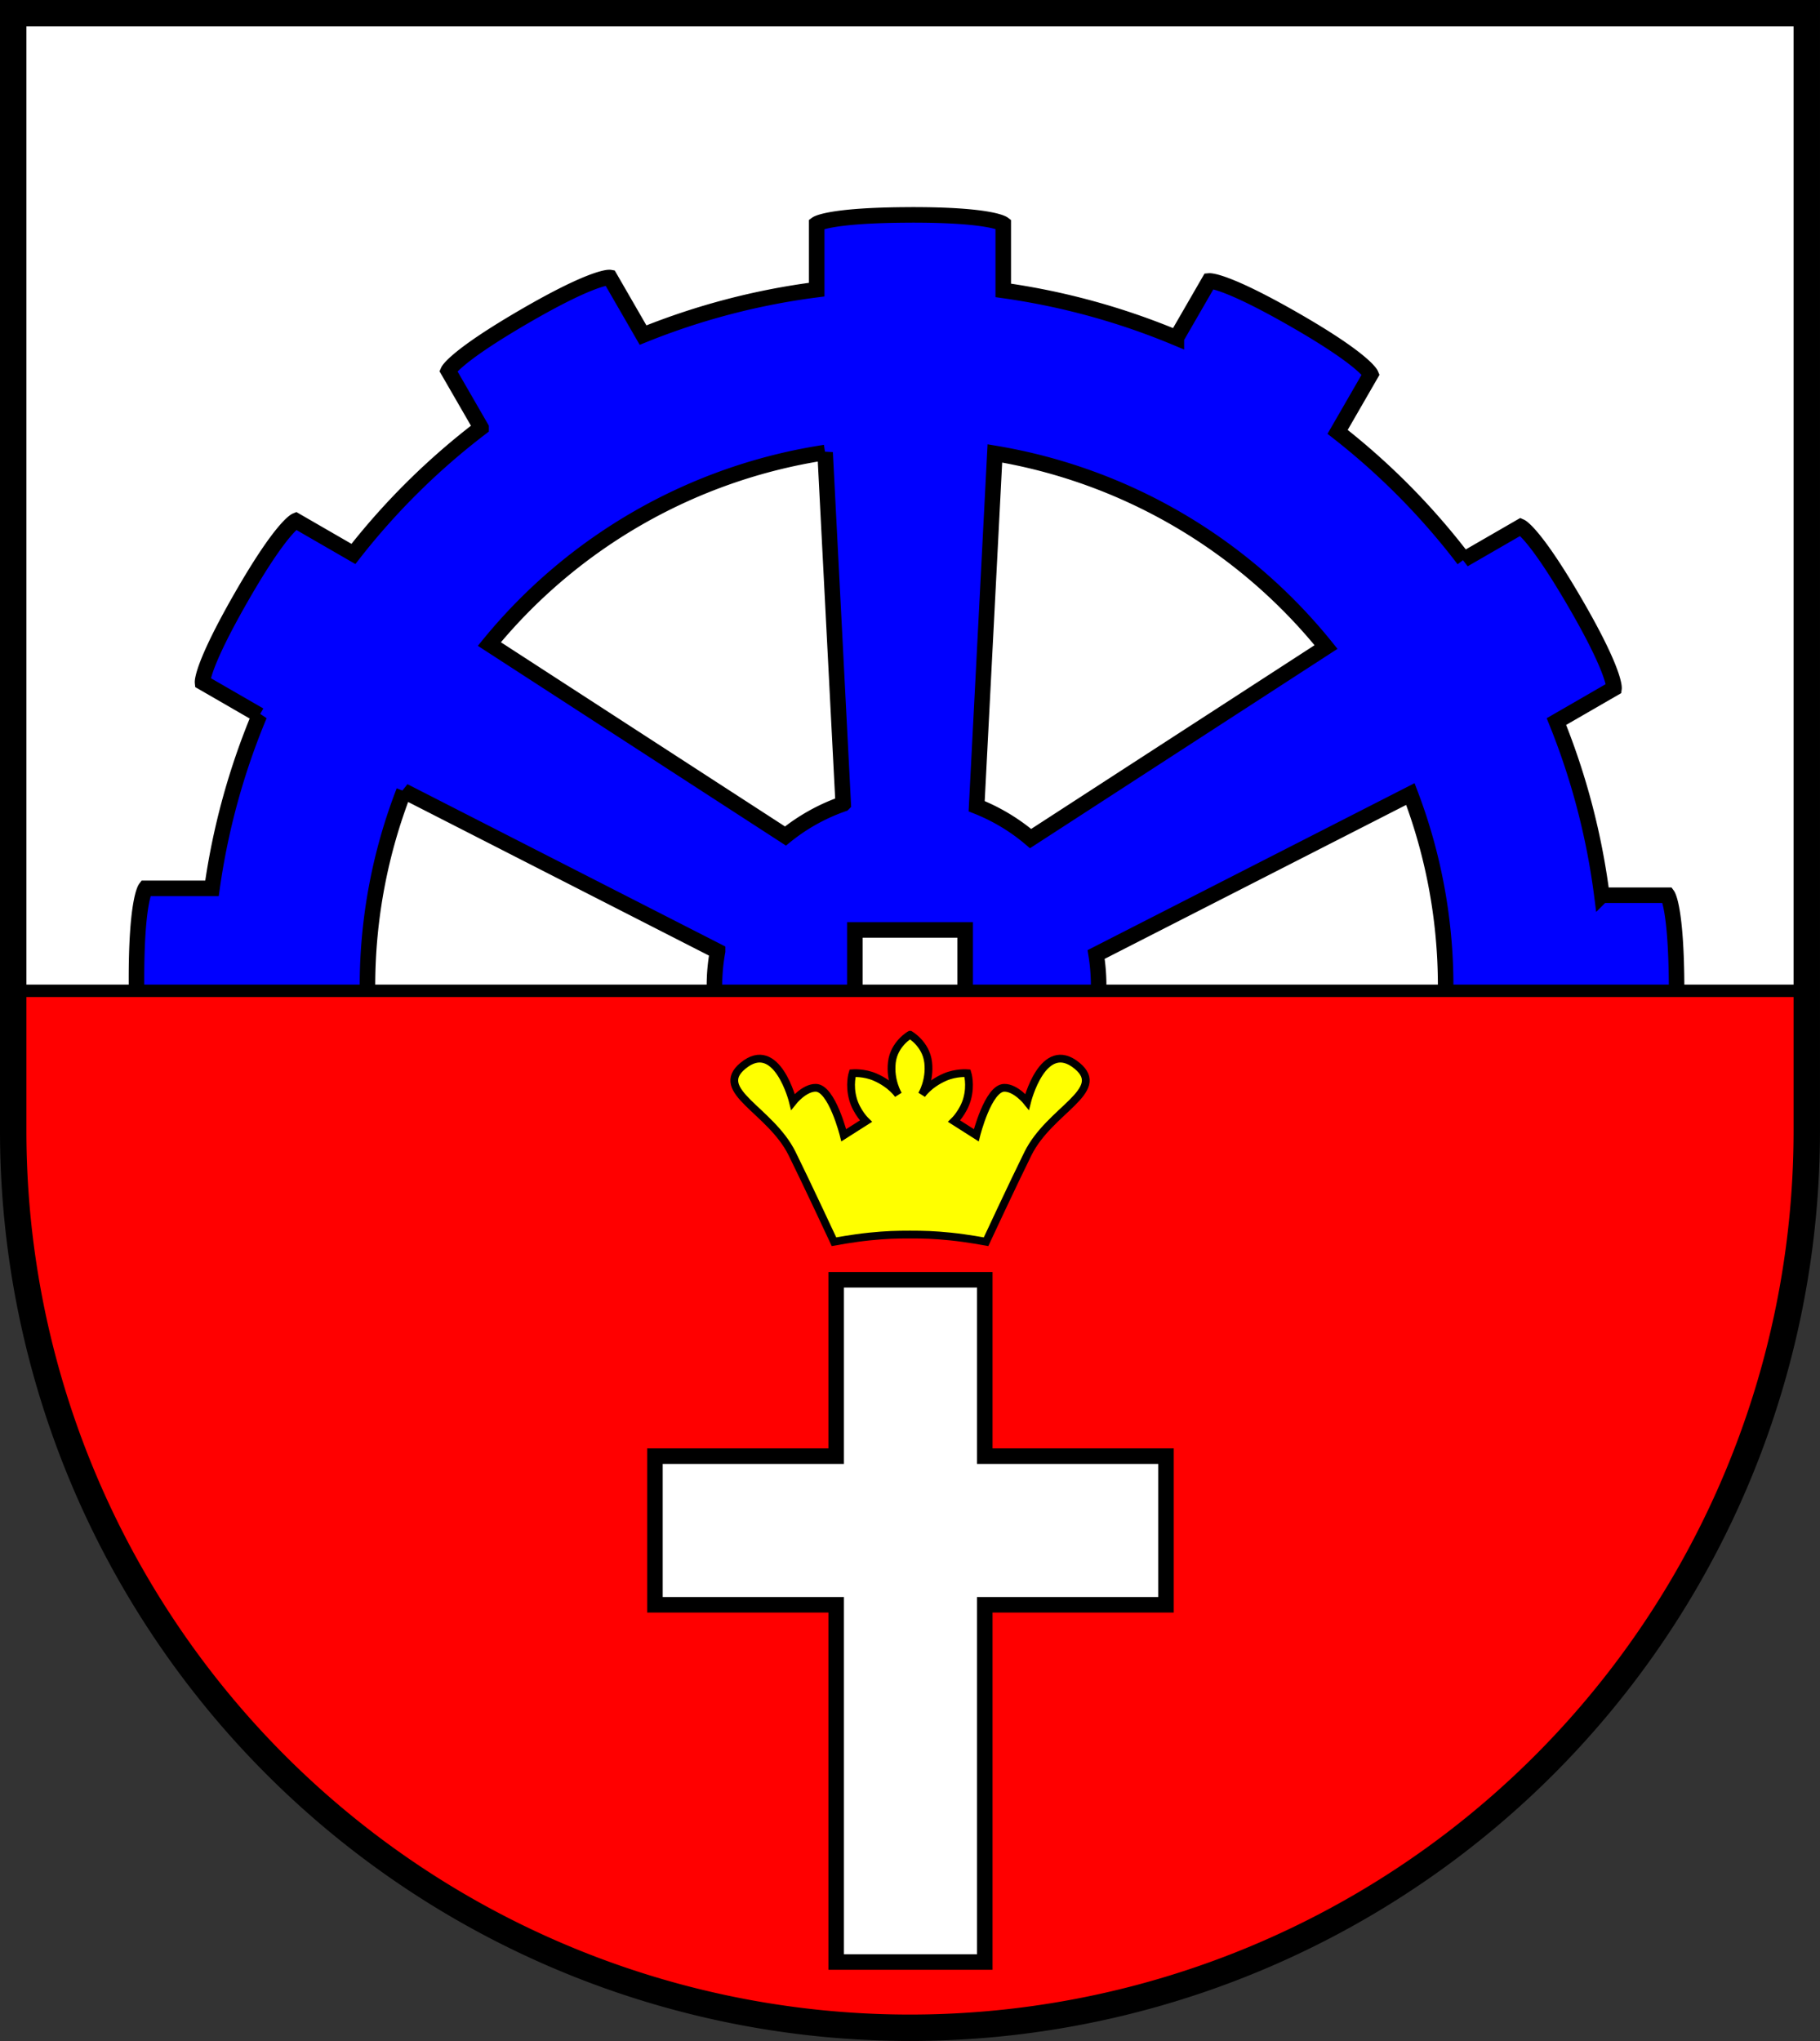 <?xml version="1.0" encoding="UTF-8" standalone="no"?>
<!-- Created with Inkscape (http://www.inkscape.org/) -->

<svg
   width="117.165mm"
   height="131.365mm"
   viewBox="0 0 117.165 131.365"
   version="1.1"
   id="svg1580"
   inkscape:version="1.2.2 (732a01da63, 2022-12-09)"
   sodipodi:docname="Wappen Bäk2.svg"
   xmlns:inkscape="http://www.inkscape.org/namespaces/inkscape"
   xmlns:sodipodi="http://sodipodi.sourceforge.net/DTD/sodipodi-0.dtd"
   xmlns="http://www.w3.org/2000/svg"
   xmlns:svg="http://www.w3.org/2000/svg">
  <rect x="0" y="0" width="117.165" height="131.365" fill="#333333" stroke="none"/>
  <sodipodi:namedview
     id="namedview1582"
     pagecolor="#ffffff"
     bordercolor="#666666"
     borderopacity="1.0"
     inkscape:showpageshadow="2"
     inkscape:pageopacity="0.0"
     inkscape:pagecheckerboard="0"
     inkscape:deskcolor="#d1d1d1"
     inkscape:document-units="mm"
     showgrid="false"
     inkscape:zoom="1.078112"
     inkscape:cx="222.14761"
     inkscape:cy="249.04648"
     inkscape:current-layer="layer1" />
  <defs
     id="defs1577" />
  <g
     inkscape:label="Ebene 1"
     inkscape:groupmode="layer"
     id="layer1"
     transform="translate(-545.485,-84.076)">
    <g
       id="g1543"
       transform="translate(497.884,10.99)">
      <path
         id="path1451"
         style="fill:#ffffff;stroke:none;stroke-width:1.7;stroke-linecap:round;stroke-dasharray:none"
         d="M 48.451,73.936 V 145.868 a 57.733,57.733 0 0 0 57.732,57.732 57.733,57.733 0 0 0 57.732,-57.732 57.733,57.733 0 0 0 0,-5.2e-4 V 73.936 Z" />
      <path
         id="path926"
         style="fill:#0000ff;stroke:#000000;stroke-width:1;stroke-linecap:round"
         d="m 106.184,86.918 c -5.228,0.014 -6.007,0.581 -6.007,0.581 v 4.229 a 45.161,45.161 0 0 0 -11.178,2.926 l -2.139,-3.706 c 0,0 -0.004,-7.52e-4 -0.012,-0.001 -0.123,-0.004 -1.243,0.039 -5.481,2.501 -4.521,2.626 -4.911,3.506 -4.911,3.506 l 2.115,3.663 a 45.161,45.161 0 0 0 -8.218,8.123 l -3.706,-2.14 c 0,0 -0.905,0.377 -3.507,4.911 -2.602,4.535 -2.5,5.493 -2.5,5.493 l 3.663,2.115 a 45.161,45.161 0 0 0 -3.055,11.143 h -4.28 c 0,0 -0.595,0.779 -0.581,6.007 0.014,5.228 0.581,6.006 0.581,6.006 h 4.229 a 45.161,45.161 0 0 0 44.764,39.377 45.161,45.161 0 0 0 44.726,-38.932 h 4.266 c 0,0 0.595,-0.779 0.581,-6.007 -0.014,-5.228 -0.581,-6.006 -0.581,-6.006 h -4.229 a 45.161,45.161 0 0 0 -2.926,-11.178 l 3.706,-2.14 c 0,0 0.126,-0.972 -2.5,-5.492 -2.626,-4.521 -3.507,-4.911 -3.507,-4.911 l -3.663,2.115 a 45.161,45.161 0 0 0 -8.123,-8.218 l 2.139,-3.706 c 0,0 -0.377,-0.905 -4.911,-3.507 -4.251,-2.439 -5.359,-2.502 -5.481,-2.5 -0.008,1.12e-4 -0.012,5.17e-4 -0.012,5.17e-4 l -2.115,3.662 a 45.161,45.161 0 0 0 -11.144,-3.055 v -4.28 c 0,0 -0.778,-0.595 -6.006,-0.581 z m -5.466,15.293 1.166,22.614 a 12.367,12.367 0 0 0 -3.718,2.07 l -19.062,-12.357 a 34.705,34.705 0 0 1 21.614,-12.326 z m 10.929,0.058 a 34.705,34.705 0 0 1 21.32,12.461 l -19.02,12.329 a 12.367,12.367 0 0 0 -3.472,-2.082 z m -38.042,21.736 20.191,10.308 a 12.367,12.367 0 0 0 -0.202,2.179 12.367,12.367 0 0 0 12.367,12.368 12.367,12.367 0 0 0 12.367,-12.368 12.367,12.367 0 0 0 -0.162,-1.971 l 20.23,-10.328 a 34.705,34.705 0 0 1 2.271,12.3 34.705,34.705 0 0 1 -34.705,34.705 34.705,34.705 0 0 1 -34.705,-34.705 34.705,34.705 0 0 1 2.349,-12.487 z m 29.028,8.936 h 7.102 v 7.103 h -7.102 z" />
      <path
         id="rect1512"
         style="fill:#ff0000;stroke:#000000;stroke-width:0.8;stroke-linecap:round;stroke-dasharray:none"
         d="m 48.451,136.859 v 9.009 c 0,31.885 25.848,57.732 57.732,57.732 31.884,-7e-5 57.732,-25.847 57.732,-57.732 v -5.2e-4 -9.009 z"
         sodipodi:nodetypes="cscsccc" />
      <path
         id="path1519"
         style="fill:none;stroke:#000000;stroke-width:1.7;stroke-linecap:round;stroke-dasharray:none"
         d="M 48.451,73.936 V 145.868 a 57.733,57.733 0 0 0 57.732,57.732 57.733,57.733 0 0 0 57.732,-57.732 57.733,57.733 0 0 0 0,-5.2e-4 V 73.936 Z" />
      <path
         id="rect1096"
         style="fill:#ffffff;stroke:#000000;stroke-width:1;stroke-linecap:round"
         d="m 101.431,155.457 v 11.352 H 89.764 v 9.566 H 101.431 v 22.993 h 9.566 v -22.993 h 11.666 v -9.566 h -11.666 v -11.352 z" />
      <path
         id="path1219"
         style="fill:#ffff00;stroke:#000000;stroke-width:0.5;stroke-linecap:round;stroke-dasharray:none"
         d="m 106.184,139.686 c 0,0 -1.029,0.584 -1.168,1.78 -0.139,1.196 0.417,2.086 0.417,2.086 0,0 -0.434,-0.677 -1.502,-1.141 -0.718,-0.312 -1.446,-0.25 -1.446,-0.25 0,0 -0.234,0.74 0.028,1.669 0.237,0.841 0.834,1.418 0.834,1.418 l -1.428,0.908 c 0,0 -0.76,-3.038 -1.798,-3.056 -0.749,-0.013 -1.473,0.897 -1.473,0.897 0,0 -1.025,-4.136 -3.226,-2.308 -1.946,1.616 1.779,2.836 3.17,5.645 0.934,1.887 2.698,5.673 2.698,5.673 0,0 1.196,-0.223 2.28,-0.334 1.085,-0.111 1.742,-0.126 2.614,-0.126 0.873,-1e-5 1.53,0.015 2.615,0.126 1.085,0.111 2.28,0.334 2.28,0.334 0,0 1.763,-3.786 2.698,-5.673 1.39,-2.809 5.117,-4.029 3.17,-5.645 -2.201,-1.827 -3.226,2.308 -3.226,2.308 0,0 -0.725,-0.909 -1.473,-0.897 -1.038,0.018 -1.798,3.056 -1.798,3.056 l -1.428,-0.908 c 0,0 0.597,-0.577 0.835,-1.418 0.262,-0.928 0.027,-1.669 0.027,-1.669 0,0 -0.728,-0.062 -1.446,0.25 -1.068,0.464 -1.502,1.141 -1.502,1.141 0,0 0.556,-0.89 0.417,-2.086 -0.139,-1.196 -1.168,-1.78 -1.168,-1.78 z"
         sodipodi:nodetypes="cscscsccscsscssscsscsccscscsc" />
    </g>
  </g>
</svg>
